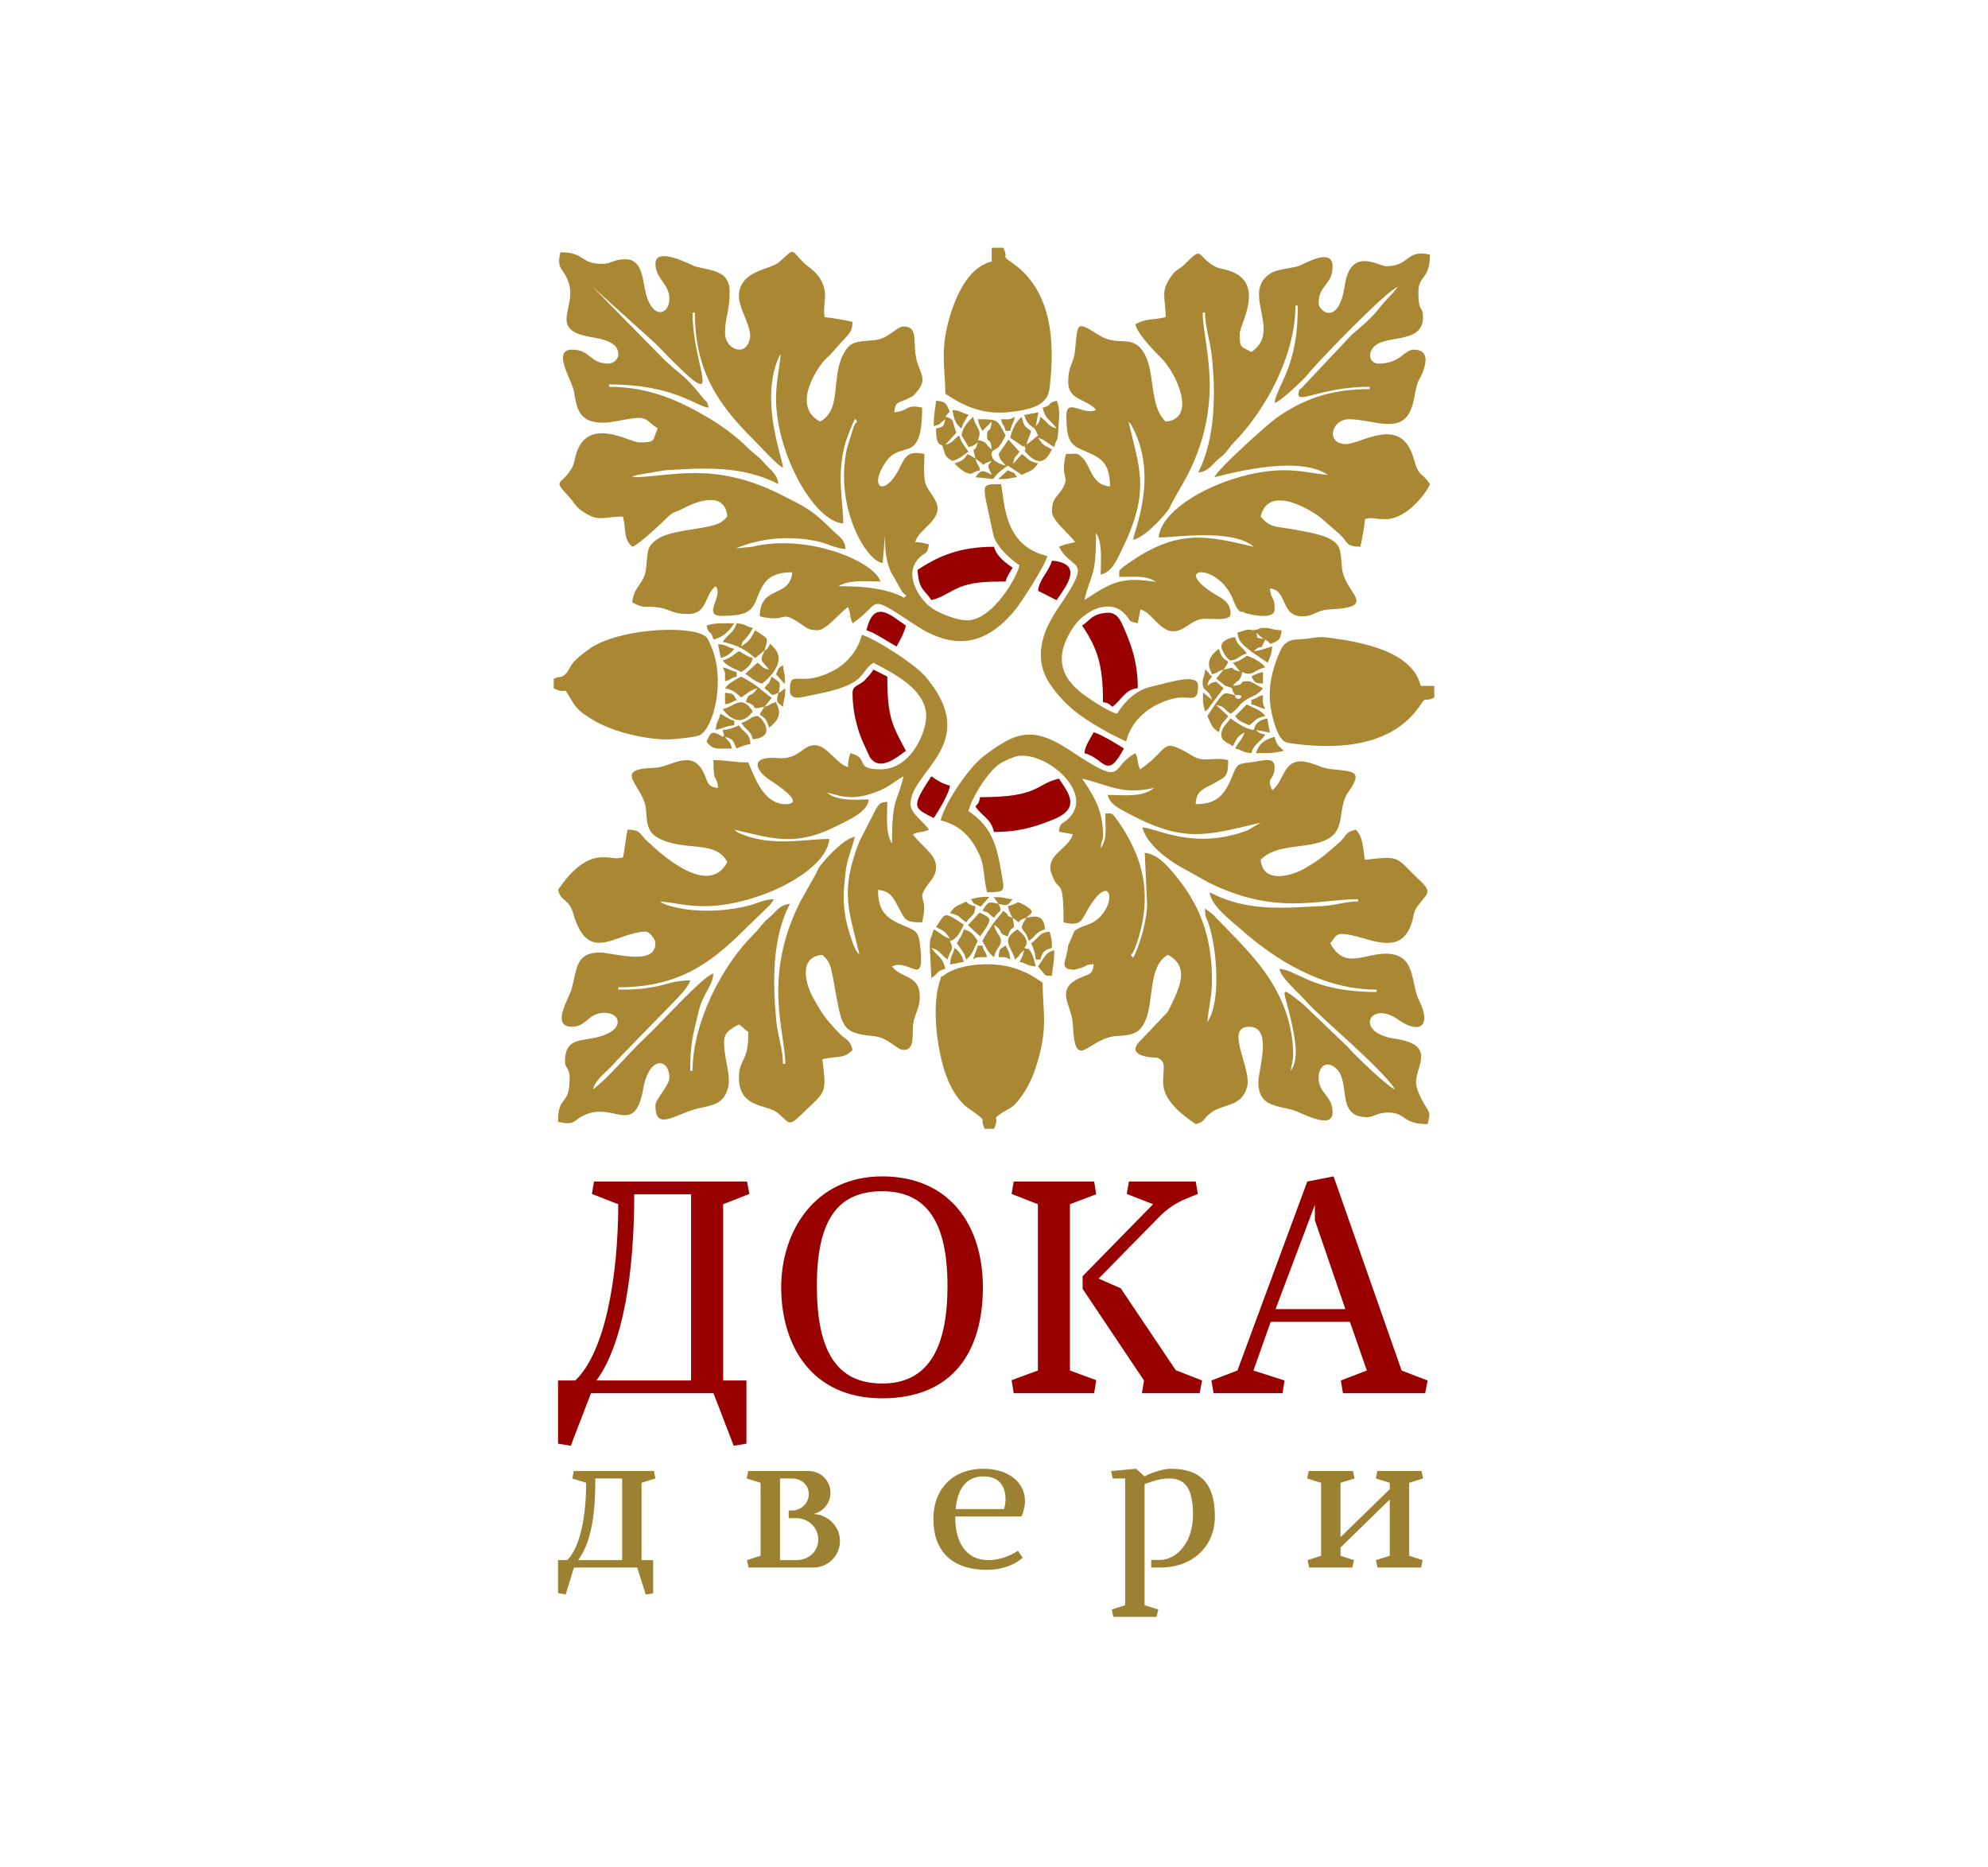 <?xml version="1.0" encoding="UTF-8"?> <svg xmlns="http://www.w3.org/2000/svg" width="837" height="786" viewBox="0 0 837 786" fill="none"><g clip-path="url(#clip0_3737_5769)"><mask id="mask0_3737_5769" style="mask-type:luminance" maskUnits="userSpaceOnUse" x="233" y="104" width="371" height="578"><path d="M604 104H233V681.111H604V104Z" fill="white"></path></mask><g mask="url(#mask0_3737_5769)"><path fill-rule="evenodd" clip-rule="evenodd" d="M274.239 143.087C276.844 145.362 279.053 147.885 281.576 150.408C305.996 174.976 291.585 155.256 291.585 131.611H292.558C292.558 155.701 301.99 169.865 316.714 184.573C319.633 187.475 326.954 195.588 329.658 197.022C329.575 193.081 319.946 169.238 327.63 151.068C328.223 149.683 328.157 149.93 328.685 149.188C328.19 155.091 326.723 161.027 326.723 167.738C326.723 190.509 342.47 219.414 355.034 220.453C355.034 210.807 351.984 200.6 355.991 186.255C356.353 184.985 359.668 176.263 360.08 176.362L360.904 177.499C359.915 178.621 360.509 177.516 359.354 179.857L356.584 188.811C351.176 213.923 364.994 236.497 371.639 237.057L372.611 225.334C372.611 232.045 372.958 235.54 374.953 240.569L379.9 249.292C381.515 251.172 382.472 250.232 380.427 251.699C379.421 250.99 380.543 251.567 378.547 250.644C378.284 250.529 377.459 250.182 377.162 250.083C369.924 247.297 361.102 246.819 353.089 246.819C354.111 246.159 352.726 246.736 355.067 245.862C359.717 244.147 365.604 244.856 370.666 244.856C368.456 236.628 340.293 224.509 316.928 230.181L309.822 230.89C320.474 226.422 332.412 225.498 343.756 227.84C348.62 228.846 351.407 230.808 356.024 231.187C355.661 227.015 353.583 226.257 350.896 223.619C341.992 214.896 340.59 214.187 328.372 208.07C300.044 193.906 282.203 200.93 266.192 200.93C267.231 200.27 265.796 200.848 268.187 199.99L279.894 198.028C295.625 197.039 312.575 195.851 327.696 203.849C327.333 199.347 324.068 197.797 321.859 195.043C319.765 192.422 317.258 191.02 314.768 188.481C310.613 184.276 304.034 179.33 298.725 176.197C287.298 169.436 274.206 162.857 256.431 162.857V161.868C283.951 161.868 293.003 171.184 298.411 171.646C297.488 168.2 297.867 169.947 295.823 167.392C287.99 157.597 287.694 158.9 280.092 151.876L249.439 120.712L274.239 143.087ZM260.339 149.188C260.339 151.595 257.651 153.096 256.431 153.096C247.922 153.096 248.912 147.226 240.816 147.226C232.192 147.226 240.849 160.153 241.673 164.918C242.63 170.508 243.289 175.125 248.153 177.054C252.82 178.917 258.294 177.549 263.438 176.625C272.87 174.96 271.188 176.576 276.926 180.418C274.486 185.513 276.531 186.288 269.127 186.288C265.269 186.288 248.186 175.356 242.86 190.278C241.805 193.197 242.052 195.01 240.436 197.616C235.869 204.92 232.456 201.342 239.942 209.62C241.92 211.813 242.135 213.165 245.103 215.193C252.226 220.074 253.281 217.518 262.284 217.518C263.9 224.46 262.334 226.554 266.192 230.214C268.517 229.588 277.751 221.079 280.092 218.721C283.951 214.814 283.242 216.43 287.974 213.923C293.844 210.807 305.32 206.767 306.227 217.518C304.727 219.101 303.638 220.173 300.934 221.013C294.734 222.943 282.582 223.355 277.306 226.686C271.782 230.132 272.903 232.473 271.93 239.86C271.122 246.06 266.753 246.885 266.192 253.645C272.112 256.778 270.644 254.733 277.668 255.838C282.137 256.531 282.879 258.526 289.623 258.526C298.148 258.526 296.4 250.446 301.346 246.819C304.793 250.941 295.377 259.4 303.919 259.334C312.922 259.251 316.186 258.08 318.264 253.002C320.869 246.621 322.337 240.949 333.566 240.949C332.642 252.046 319.896 246.159 319.896 259.515C330.565 262.054 328.57 257.767 334.159 260.801C339.254 263.571 339.106 265.369 344.3 265.369C347.845 265.369 353.979 257.619 356.996 255.607C358.349 258.427 357.59 259.614 358.942 262.434C371.738 253.859 364.054 249.127 385.473 263.241C401.418 273.745 414.609 272.047 427.008 257.289C429.861 253.892 440.002 238.195 440.958 234.122C422.21 229.753 423.133 211.186 421.435 203.849C412.383 203.849 413.669 203.387 417.428 221.525C418.516 226.785 418.714 227.527 421.517 231.105C423.48 233.594 426.662 236.299 429.234 238.03C428.014 243.306 418.566 259.795 408.376 261.131C403.775 261.725 395.663 258.311 392.53 256.184C386.578 252.144 379.932 241.031 387.55 234.402C390.386 231.929 390.139 233.644 391.161 229.241C388.869 228.697 388.276 228.335 385.308 228.269C386.792 222.679 396.471 219.134 394.476 212.357C393.585 209.339 390.815 206.602 389.875 204.178C388.556 200.765 389.216 195.291 389.216 191.169C379.125 188.811 381.153 195.901 375.118 202.562C370.6 207.592 366.642 203.733 372.974 194.466C379.553 184.87 388.243 196.198 388.243 171.646C381.285 170.013 382.884 173.064 376.519 173.591C376.932 168.661 378.465 169.815 382.406 167.754C385.044 166.386 383.923 167.276 385.753 165.248C391.376 159.048 386.363 156.872 385.44 149.056C384.648 142.46 386.066 137.464 380.427 137.464C377.36 137.464 374.227 142.79 367.698 143.285C360.212 143.862 357.837 143.812 355.051 149.188C349.758 159.345 354.556 172.586 345.273 177.499C332.626 170.805 344.96 153.788 347.449 151.348C348.801 150.012 349.593 149.419 350.846 147.918C356.865 140.746 358.827 140.597 358.942 135.519C356.007 134.826 350.384 133.82 347.235 133.556C346.279 129.038 348.323 125.147 346.74 120.382C344.943 114.99 340.59 112.632 339.188 111.346C332.329 105.064 335.478 103.86 327.96 110.39C324.217 113.654 311.108 113.852 311.108 124.768C311.108 128.346 313.927 133.903 314.851 136.706C315.543 138.816 316.17 140.844 315.642 142.939C313.713 150.639 305.254 146.797 305.254 140.399C305.254 133.012 307.2 131.545 307.2 122.822C307.2 113.77 299.615 114.067 292.525 112.121C291.47 111.824 275.954 103.349 275.954 111.099C275.954 117.331 281.824 119.524 281.824 125.757C281.824 132.567 274.898 134.694 272.013 123.844C270.446 117.941 270.677 109.153 263.274 109.153C258.162 109.153 257.618 111.099 253.496 111.099C244.048 111.099 246.537 106.218 235.935 106.218C234.138 113.918 237.271 112.302 239.497 119.294C242.778 129.583 230.939 138.717 248.186 141.801C253.364 142.724 260.339 143.812 260.339 149.188Z" fill="#AA8733"></path><path fill-rule="evenodd" clip-rule="evenodd" d="M536.643 169.684C539.265 168.992 549.191 159.478 550.312 157.977C554.187 152.899 584.131 121.998 588.385 120.877C586.324 123.928 583.818 125.758 581.13 129.237C577.585 133.837 573.43 137.317 569.258 140.796L548.334 163.006C547.097 164.424 547.262 163.155 546.767 165.199C545.432 170.822 555.886 162.858 576.662 162.858V163.831C559.035 163.831 547.806 168.695 537.204 176.115C534.302 178.127 513.559 196.578 511.25 200.931C512.47 200.898 545.728 190.675 559.084 199.958C552.802 199.43 547.971 197.996 540.534 197.996C518.736 197.996 488.974 212.44 487.819 226.307C495.075 226.307 518.967 222.498 527.854 230.215C509.107 225.845 496.839 222.515 476.92 235.92C469.698 240.768 471.462 239.927 471.215 242.911C475.634 242.911 480.251 242.433 484.142 243.653L486.814 245.022C472.996 242.994 469.022 244.329 456.573 252.673C459.409 240.553 461.454 243.884 461.454 224.361C464.339 228.912 463.416 236.2 463.416 241.939C468.214 240.817 470.11 236.052 472.996 230.034C484.373 206.29 479.608 196.726 475.123 177.5C476.145 178.671 476.294 178.819 477.102 180.402C487.655 201.293 477.398 223.537 477.085 227.296C481.801 226.192 488.034 219.431 491.002 215.82C493.162 213.198 491.991 214.32 493.541 211.533L500.203 199.645C516.114 167.821 506.369 144.984 506.369 131.611H507.342C507.342 137.135 509.403 143.533 510.014 148.463C512.058 164.968 511.679 185.266 504.424 198.968C508.991 198.589 510.376 195.308 513.212 193.131C516.939 190.295 516.609 189.29 519.775 186.025C532.867 172.57 545.415 149.568 545.415 128.676H546.404C546.404 137.547 545.547 144.671 543.601 151.266C540.98 160.17 536.989 165.48 536.643 169.684ZM583.504 112.089C580.553 112.089 568.632 103.663 566.191 120.152C563.602 137.613 555.177 131.051 555.177 127.704C555.177 119.871 561.047 120.135 561.047 112.089C561.047 103.778 548.515 111.544 546.437 112.122C542.464 113.226 537.517 113.177 534.252 115.551C522.875 123.812 539.792 139.559 526.865 148.199C521.984 145.627 521.984 146.418 521.984 140.4C521.984 136.542 532.917 119.459 517.994 114.133C515.076 113.078 513.262 113.325 510.657 111.709C503.533 107.257 506.6 103.481 498.752 111.297C496.278 113.77 495.322 113.16 493.079 116.359C488.397 123.037 490.754 124.884 490.754 133.557C485.099 134.876 482.939 133.903 478.058 136.492C478.355 139.988 486.154 148.034 489.04 150.887C495.091 156.872 504.275 176.362 490.754 177.5C483.846 170.937 486.401 157.252 481.966 149.189C476.92 140.037 471.149 146.451 462.69 141.109C452.731 134.827 453.885 135.849 452.55 148.084C451.989 153.228 449.747 153.739 449.747 160.896C449.747 168.794 458.123 168.052 461.454 172.619C456.111 175.175 448.889 167.112 448.955 175.192C449.021 184.821 450.472 187.212 455.452 189.355C462.756 192.505 467.324 193.939 467.324 204.839C459.475 204.179 459.426 196.512 455.847 192.868C453.308 190.295 453.391 191.169 448.774 191.169C446.218 201.821 450.538 199.958 447.488 205.432C445.13 209.653 442.904 209.357 442.904 215.573C442.904 219.118 450.654 225.252 452.665 228.269C450.34 228.813 447.768 229.292 445.839 230.215C451.544 241.015 460.662 233.859 445.427 256.168C438.65 266.078 434.791 277.489 442.327 288.404C449.169 298.314 457.117 303.228 467.604 309.015L474.15 312.231C476.393 302.601 484.983 296.319 494.118 294.109C500.945 292.461 504.424 296.715 504.424 288.8C504.424 283.21 492.783 287.299 485.115 289.014C478.042 290.597 473.87 295.099 470.242 300.507C466.78 299.699 459.327 294.703 456.573 292.708C445.69 284.859 444.058 275.559 452.088 263.803C456.524 257.339 467.373 251.37 473.87 258.823C476.343 261.659 474.628 261.412 479.031 262.434L480.152 256.614C485.725 258.114 489.056 268.073 496.476 265.353C499.972 264.083 501.819 261.428 505.611 260.703C508.876 260.06 518.093 261.956 518.093 258.526C518.093 253.052 514.185 251.964 510.475 249.556C493.145 238.344 513.064 236.811 519.181 252.557C522.034 259.911 523.172 256.696 523.666 257.834C523.815 258.197 536.643 261.742 536.643 256.581C536.643 250.513 535.126 253.102 534.681 247.792C542.315 248.435 538.902 259.516 548.35 259.516C553.346 259.516 554.088 256.845 560.057 256.581C581.081 255.591 565.812 249.705 564.987 238.971C564.394 231.336 564.559 229.11 558.969 226.439C555.49 224.79 548.729 223.652 544.03 222.828C536.478 221.492 534.862 222.234 530.773 217.519C534.203 202.794 554.171 216.117 556.924 218.722L564.212 225.103C567.692 228.368 566.274 230.067 572.754 230.215C573.446 227.28 574.452 221.657 574.716 218.508C578.591 217.683 578.08 218.623 583.504 218.59C593.134 218.524 601.527 205.811 602.054 203.849C598.361 198.358 597.471 201.26 595.212 193.131C590.001 174.433 573.083 186.981 566.735 186.981C557.996 186.965 560.486 176.527 567.873 176.527C579.382 176.527 591.864 184.524 595.162 168.662C595.789 165.628 596.168 163.171 597.009 160.747C597.025 160.747 605.27 147.226 595.212 147.226C591.271 147.226 589.44 153.096 580.569 153.096C576.909 153.096 576.101 149.749 577.503 147.276C581.658 139.905 599.119 145.874 599.119 133.557C599.119 128.182 597.174 132.436 597.174 122.823C597.174 115.947 602.054 117.662 602.054 107.208C591.881 104.833 593.81 112.089 583.504 112.089Z" fill="#AA8733"></path><path fill-rule="evenodd" clip-rule="evenodd" d="M464.389 351.276C464.389 340.657 459.871 334.226 455.6 327.845C466.648 330.418 472.468 334.87 485.874 331.753C481.026 335.958 472.402 334.688 466.334 334.688C467.357 338.481 470.374 339.948 473.82 341.844C498.537 355.365 507.804 351.754 530.773 346.395L525.216 349.627C502.808 358.036 487.654 348.902 480.976 348.357C482.559 355.085 491.15 361.697 496.74 364.813L508.628 371.475C537.039 385.672 554.979 378.615 571.781 378.615V379.587C566.01 379.587 562.201 381.302 556.149 381.533C541.425 382.143 525.43 384.221 509.304 375.696C509.766 381.368 518.406 387.683 522.215 391.08C536.973 404.222 556.875 416.687 579.596 416.687V417.677C552.505 417.677 546.635 408.575 538.589 407.915C539.743 412.219 546.108 417.248 550.081 421.799C555.852 428.394 580.883 448.94 587.396 458.668C584.51 457.91 570.297 444.224 567.329 440.679L548.35 422.541C537.517 414.099 540.699 416.308 543.865 430.95C545.497 438.453 546.833 446.021 543.469 450.869C543.717 447.818 544.442 447.39 544.442 444.026C544.442 428.906 538.012 416.44 531.202 407.47C525.282 399.671 517.73 392.432 510.673 385.062L507.342 382.522C507.441 387.007 507.639 385.326 508.81 388.854C512.421 399.638 514.185 421.931 508.315 430.357C508.81 424.569 510.277 419.49 510.277 412.796C510.277 393.537 504.786 380.28 494.003 367.55C491.134 364.187 487.143 359.52 481.966 359.092L482.939 380.577C482.939 389.975 477.58 403.628 476.92 403.183L476.096 402.045C477.085 400.924 476.491 402.029 477.646 399.687C477.745 399.489 478.717 396.851 478.717 396.851C483.334 382.836 483.318 369.727 476.904 356.338C475.733 353.865 474.084 350.748 472.369 348.193C467.505 340.97 468.346 342.735 465.361 342.487C465.361 349.677 466.301 352.974 463.416 357.146C463.746 353.123 464.389 354.953 464.389 351.276ZM407.766 341.515C409.052 335.991 415.944 324.811 420.973 321.53C422.639 320.458 427.041 318.529 428.509 318.315C441.238 316.451 462.097 335.051 448.873 345.521C446.778 347.187 446.135 346.709 445.872 350.155L451.692 351.276C450.109 357.195 440.315 359.933 442.524 367.204C445.624 377.46 447.784 367.204 447.784 388.376C455.567 390.19 455.221 387.387 458.716 381.731C468.132 366.528 470.539 381.368 460.942 387.865C458.106 389.794 455.171 389.794 452.385 391.987L449.73 398.154C449.318 400.776 449.549 400.017 448.971 402.342C448.394 404.601 446.333 408.476 452.451 408.278L455.122 407.569C458.552 406.332 456.424 406.299 460.481 405.953C460.085 410.817 458.156 409.976 453.935 412.103C444.157 416.984 451.329 423.283 451.692 431.33C452.682 452.402 458.106 436.82 470.259 436.227C476.97 435.913 479.938 434.99 482.279 429.697C485.824 421.634 483.384 406.464 491.727 402.045C501.109 407.008 496.542 415.879 492.848 423.679C491.249 427.092 491.496 426.02 489.122 428.724L480.515 437.777C475.106 442.773 479.525 444.768 485.313 445.263C487.176 445.427 487.226 445.197 488.232 445.856C490.441 447.307 489.963 449.17 489.847 451.825C489.782 453.177 489.633 455.403 489.749 456.706C490.309 463.714 497.993 469.666 503.434 473.327C507.26 472.304 506.303 471.529 509.041 469.155C514.564 464.357 522.512 466.665 525.035 457.745C527.228 450.061 515.273 432.319 525.892 432.319C536.066 432.319 529.8 450.292 529.8 455.75C529.8 465.692 537.187 465.429 544.492 467.424C547.509 468.248 561.046 476.08 561.046 468.446C561.046 461.042 555.176 460.647 555.176 453.787C555.176 449.484 557.831 447.043 561.013 448.791C570.016 453.721 561.162 470.392 575.689 470.392C578.228 470.392 579.844 468.446 584.477 468.446C592.046 468.446 590.281 473.327 601.065 473.327C602.351 467.819 602.021 469.023 599.334 464.34C598.179 462.345 596.184 458.256 596.184 455.75C596.184 448.626 604.923 439.953 587.264 437.348C569.802 434.776 576.777 420.909 588.533 429.235C597.619 435.666 602.895 432.22 597.487 421.255C594.239 414.659 595.772 404.238 587.346 402.029C576.694 399.226 566.834 409.96 560.074 397.165C561.97 394.988 562.184 393.257 564.954 393.257C574.353 393.257 589.391 404.337 594.387 388.524C595.36 385.474 594.948 384.089 596.976 381.352C600.686 376.372 603.225 375.811 598.015 370.931C587.412 361.021 590.496 360.147 574.716 362.027C573.726 357.773 574.188 352.546 570.808 349.33C565.944 350.468 567.131 351.935 563.701 354.903C557.617 360.147 556.1 361.746 549.158 365.753C543.568 368.969 531.614 372.151 530.773 362.027C537.616 354.805 550.84 357.773 559.084 353.238C566.752 349.017 563.009 340.047 567.659 333.501C574.155 324.383 569.802 324.861 560.189 323.822C556.248 323.393 553.676 321.464 549.587 320.771C540.04 319.156 540.963 328.851 535.654 332.726C532.834 327.021 536.643 328.868 536.643 322.965C536.643 318.166 530.921 320.508 526.832 320.953C521.259 321.546 520.847 321.728 519.148 325.982C515.883 334.144 512.965 338.596 503.434 338.596C503.566 332.709 506.815 332.281 511.217 329.758C515.867 327.103 517.104 327.482 517.104 320.046C510.673 318.545 507.012 321.233 502.231 318.364C487.918 309.74 493.03 315.215 480.004 323.937C478.652 321.118 479.41 319.931 478.058 317.111C466.714 323.113 474.711 332.066 450.736 316.122C435.022 305.668 427.882 307.828 414.032 318.496C407.733 323.344 397.724 338.233 396.042 345.422C402.72 346.972 407.387 351.012 410.519 356.338C415.087 364.088 413.504 366.825 415.565 375.696C423.645 375.696 422.837 374.954 421.798 368.606C419.819 356.585 417.989 348.374 407.766 341.515Z" fill="#AA8733"></path><path fill-rule="evenodd" clip-rule="evenodd" d="M358.942 335.661C362.982 335.661 368.292 333.864 371.342 332.429C375.58 330.45 376.618 328.884 380.427 326.872C377.756 338.365 375.547 335.249 375.547 355.184C372.661 350.633 373.585 343.345 373.585 337.607C370.171 337.903 370.221 338.497 368.803 340.641L361.861 354.194C353.452 375.663 357.425 382.984 361.877 402.045C360.855 400.891 360.707 400.726 359.899 399.143C359.272 397.906 359.388 398.005 358.794 396.34C355.612 387.403 354.523 380.181 355.645 370.881C355.859 369.1 356.007 366.396 356.436 364.418C357.343 360.163 358.992 356.223 359.915 352.265C355.199 353.353 348.967 360.114 345.999 363.725C343.839 366.347 345.009 365.225 343.459 368.012L336.798 379.901C320.886 411.724 330.631 434.561 330.631 447.934H329.658C329.658 441.981 327.416 435.831 326.872 430.225C325.256 413.703 325.041 394.84 332.577 380.577C328.075 380.939 326.525 384.221 323.772 386.414C321.15 388.508 319.748 391.014 317.209 393.504C304.1 406.431 291.585 430.538 291.585 450.869H290.596C290.596 440.563 291.552 436.441 293.531 428.411C294.603 424.058 294.801 422.788 296.763 418.946C298.379 415.797 300.044 413.719 300.374 409.861C295.79 411.081 277.042 432.088 271.222 437.348C265.417 442.624 255.194 454.925 249.605 458.668C250.808 454.117 256.711 450.358 259.778 446.4L282.912 422.673C285.369 420.018 289.788 415.863 290.596 412.796C284.017 412.796 280.736 414.511 275.706 415.467C269.952 416.539 266.984 416.687 260.339 416.687V415.714C284.825 415.714 298.56 406.316 313.301 391.558L323.211 381.945C324.299 380.906 323.887 381.352 324.629 380.428C325.651 379.159 325.206 379.653 325.75 378.614C321.018 378.73 319.287 380.56 312.493 381.962C302.88 383.924 291.371 384.171 281.956 381.401C280.34 380.923 281.478 381.352 279.796 380.643C278.411 380.049 278.658 380.115 277.916 379.587C284.198 380.115 289.03 381.549 296.466 381.549C318.347 381.549 348.027 367.072 349.181 353.238C339.255 353.238 325.651 356.486 312.889 351.457C310.432 350.484 310.811 350.781 309.146 349.33C325.025 353.024 334.753 356.552 351.803 348.044C357.524 345.191 365.357 341.795 365.785 336.634C360.492 336.634 352.578 337.508 348.208 333.715C351.902 334.573 354.309 335.661 358.942 335.661ZM281.824 453.787C281.824 457.019 275.954 462.807 275.954 465.511C275.954 476.789 284.528 468.743 294.586 466.566C300.72 465.247 304.513 464.472 306.326 458.717C307.876 453.771 305.7 448.379 305.057 442.229C304.348 435.485 305.419 434.347 311.108 431.346L312.757 432.616C315.84 435.617 315.016 433.292 315.016 436.227C315.016 447.027 311.108 445.873 311.108 453.787C311.108 466.451 322.584 465.049 326.921 468.248C332.313 472.255 331.422 475.124 337.358 469.32C347.911 458.981 348.06 461.174 346.246 445.988C352.825 444.455 355.249 445.972 358.942 442.08C357.854 437.414 356.321 438.156 353.303 435.023C347.021 428.444 346.246 426.877 342.519 420.43C339.255 414.758 335.825 402.919 346.246 402.045C348.422 404.106 349.131 405.03 349.939 408.113C350.632 410.718 350.863 412.73 351.39 415.467C354.507 431.857 353.88 435.023 367.681 436.26C374.294 436.853 377.41 442.08 380.427 442.08C385.292 442.08 383.956 435.963 384.451 431.461C384.945 426.894 387.254 424.948 387.254 419.622C387.254 410.29 379.29 412.054 375.547 406.926C383.198 403.249 389.744 417.133 387.27 397.164C386.644 392.053 385.127 391.707 380.856 389.909C373.782 386.925 369.677 384.336 369.677 374.707C375.398 375.185 376.305 378.598 378.515 382.489C381.169 387.139 380.79 388.376 388.243 388.376C391.063 376.24 385.753 380.082 389.909 373.503C391.739 370.601 394.097 369.265 394.097 364.945C394.097 359.553 387.237 355.629 384.335 351.276C387.155 349.924 388.342 350.682 391.162 349.33C389.068 346.197 383.346 342.471 383.346 338.596C383.346 324.514 413.322 313.269 389.909 285.172C384.863 279.137 367.253 268.337 362.85 267.314C361.366 273.696 356.584 279.285 351.308 282.138C336.386 290.251 332.577 280.934 332.577 290.745C332.577 295.56 338.43 293.301 342.223 292.592C365.719 288.239 361.267 283.358 367.731 279.038C376.173 283.507 389.216 289.921 389.941 300.704C390.387 307.234 384.104 323.937 370.666 323.937C359.305 323.937 366.461 319.09 357.97 317.111C357.425 319.403 357.063 319.996 356.997 322.964C352.231 321.695 348.274 313.912 343.196 313.764C337.754 313.615 336.501 319.931 327.548 319.189C315.873 318.216 317.506 324.003 324.151 328.472C325.651 329.461 340.145 338.596 330.631 338.596C320.639 338.596 316.813 324.415 315.016 321.019C308.486 321.019 306.013 320.046 300.374 320.046C300.374 331.159 301.792 325.355 302.32 331.753C297.192 331.324 298.23 328.851 295.856 324.547C290.827 315.38 282.121 323.08 275.822 323.278C256.431 323.871 271.535 330.615 272.046 341.514C272.376 348.242 273.266 351.21 278.576 353.551C289.425 358.333 301.363 353.815 306.227 362.999C298.527 377.526 279.499 360.856 272.293 353.964C268.996 350.831 269.738 349.446 264.247 349.33C263.373 353.04 263.158 357.344 262.285 361.037C258.41 361.862 258.921 360.922 253.496 360.955C245.565 361.004 239.085 368.54 234.946 374.707C236.38 380.049 239.365 377.922 241.41 384.864C247.84 406.745 259.481 392.284 272.046 392.284C273.101 392.284 275.954 395.136 275.954 397.164C275.954 407.008 258.113 401.072 252.523 401.072C242.481 401.072 242.993 407.618 240.651 416.522C239.711 420.068 231.648 432.319 240.816 432.319C247.115 432.319 247.461 426.449 254.485 426.449C258.789 426.449 261.246 429.103 259.481 432.286C258.377 434.314 254.716 435.88 251.93 436.606C244.411 438.552 237.881 436.919 237.881 446.961C237.881 449.863 239.827 449.566 239.827 453.787C239.827 466.451 234.946 460.35 234.946 472.337C242.96 474.217 241.063 471.266 247.263 469.007C259.168 464.67 267.215 478.224 270.809 458.421C273.382 444.257 281.824 445.609 281.824 453.787Z" fill="#AA8733"></path><path fill-rule="evenodd" clip-rule="evenodd" d="M604 293.68V288.8H598.146C594.7 274.042 572.819 270.316 559.793 268.535C555.836 268.007 554.319 268.353 550.856 268.832C549.125 269.079 548.004 269.062 546.388 269.26C545.778 269.343 542.678 268.996 540.254 271.915C539.759 272.509 538.819 274.487 538.556 275.097C535.686 281.792 533.807 289.195 534.912 297.357C535.39 300.935 537.138 307.927 539.215 310.631C540.913 312.824 541.59 312.725 545.415 313.22C565.35 315.775 586.571 313.582 597.767 297.209C600.966 292.543 599.037 296.055 604 293.68Z" fill="#AA8733"></path><path fill-rule="evenodd" clip-rule="evenodd" d="M422.408 104.272H417.527V110.126C408.59 112.22 403.462 122.377 400.544 131.232C395.399 146.847 398.004 154.283 398.004 165.776C406.001 171.135 414.081 174.762 425.227 173.493C434.395 172.438 440.991 170.558 441.848 163.748C444.404 143.384 442.673 121.949 425.936 110.505C421.27 107.306 424.782 109.236 422.408 104.272Z" fill="#AA8733"></path><path fill-rule="evenodd" clip-rule="evenodd" d="M414.592 475.272H418.5C421.254 469.534 416.752 471.925 422.276 468.314C424.947 466.582 426.151 466.549 428.443 463.746C431.411 460.119 434.016 455.568 435.731 450.522C441.634 433.094 438.996 426.943 438.996 413.769C434.808 410.949 432.417 409.35 426.678 407.536C418.187 404.832 403.907 405.673 397.658 410.487C395.3 412.301 396.949 409.383 395.613 413.323C392.019 423.909 394.64 444.801 399.373 455.354C403.924 465.511 408.31 466.764 411.657 469.419C415.318 472.337 412.482 470.87 414.592 475.272Z" fill="#AA8733"></path><path fill-rule="evenodd" clip-rule="evenodd" d="M418.5 350.303C429.053 350.303 435.731 348.176 443.497 345.043C455.254 340.277 449.862 333.863 445.839 327.845C435.731 330.203 437.891 335.66 412.646 335.66C412.02 338.348 412.168 337.853 410.684 339.568C413.652 343.971 417.148 344.498 418.5 350.303Z" fill="#990000"></path><path fill-rule="evenodd" clip-rule="evenodd" d="M386.281 239.976C386.99 248.566 388.82 247.726 392.134 252.672C397.328 251.469 400.544 248.303 405.655 246.67C410.866 244.988 416.109 244.856 423.381 244.856C424.057 242.334 425.079 241.328 426.316 239.003C423.265 236.958 419.572 234.205 418.5 230.214C404.056 230.214 394.921 234.205 386.281 239.976Z" fill="#990000"></path><path fill-rule="evenodd" clip-rule="evenodd" d="M455.6 263.406C461.998 272.953 464.389 279.796 464.389 295.626C467.076 296.252 466.582 296.104 468.297 297.588C471.957 295.131 473.606 290.217 479.031 289.772C479.031 279.483 476.689 272.525 473.474 265.055C471.858 261.312 470.374 257.602 465.906 258.014C459.541 258.608 459.294 260.949 455.6 263.406Z" fill="#990000"></path><path fill-rule="evenodd" clip-rule="evenodd" d="M358.942 291.718C358.942 298 360.146 303.689 361.745 308.454C362.619 311.093 363.509 312.857 364.614 315.33C364.713 315.545 366.065 318.579 366.148 318.694C370.534 325.52 378.531 318.051 381.4 316.138C375.497 304.992 373.584 301.908 373.584 284.892L367.747 281.924C366.972 283.078 367.054 282.979 366.082 284.216L363.74 286.755C361.481 288.668 358.942 288.783 358.942 291.718Z" fill="#990000"></path><path fill-rule="evenodd" clip-rule="evenodd" d="M417.527 199.958L417.808 200.238C417.791 200.221 417.428 200.057 417.527 199.958ZM425.326 195.077L425.623 195.357C425.607 195.341 425.244 195.159 425.326 195.077ZM407.766 188.234C410.651 187.459 409.349 187.838 411.674 186.288C410.107 192.109 409.118 186.354 410.684 193.115C404.435 188.927 409.843 192.95 401.896 195.077C402.803 196.297 405.408 198.474 406.743 198.985C409.744 200.156 408.607 198.935 412.647 197.995C411.674 194.384 411.657 196.742 410.684 193.115C416.752 197.188 411.311 195.753 417.527 194.088C416.175 196.099 416.126 194.994 416.192 196.924L417.527 199.958C413.982 198.078 413.306 197.352 410.684 200.93C423.1 201.953 413.982 202.992 424.354 196.05C426.332 197.369 428.245 198.639 430.224 199.958C433.901 197.995 434.709 198.573 437.05 195.077C432.466 194.005 433.406 193.296 430.224 191.169L426.53 195.291C427.272 191.499 427.338 193.016 429.234 190.196L424.584 185.085C423.035 187.278 421.781 189.19 420.446 191.169C421.402 194.731 421.485 193.214 423.381 196.05C420.611 195.308 418.467 194.137 417.906 192.785C416.422 189.289 419.193 189.636 420.413 188.251C421.715 186.767 422.424 185.151 423.381 183.353C420.759 178.407 420.38 177.071 417.066 176.692C415.153 176.477 413.603 176.527 411.674 176.527C412.267 179.083 412.548 179.396 413.619 181.408L417.527 177.5C417.049 183.254 415.565 179.528 415.565 183.353C415.565 187.179 417.049 183.469 417.527 189.207C414.526 187.014 416.159 186.47 412.63 185.464L411.674 185.299C413.784 180.896 410.866 180.484 409.711 175.538C408.491 176.428 406.001 179.33 405.424 181.127C404.386 184.343 404.517 182.117 407.766 188.234Z" fill="#AA8733"></path><path fill-rule="evenodd" clip-rule="evenodd" d="M520.039 292.708C520.22 292.51 524.128 292.51 522.083 294.06C521.044 294.851 519.461 293.268 520.039 292.708ZM510.277 283.919C513.888 282.946 511.53 282.93 515.158 281.957L512.058 285.717L515.471 288.437C517.005 289.361 515.883 288.652 516.988 289.08C520.632 290.531 517.136 288.371 520.039 292.708C514.531 291.422 515.768 290.35 508.315 301.496C510.277 305.173 509.7 305.981 513.196 308.323C514.267 303.739 514.976 304.679 517.104 301.496L512.008 296.83C515.916 297.588 515.059 298.495 518.093 300.507C519.907 299.303 519.626 299.485 521.226 297.803C522.38 296.583 521.539 297.242 522.594 296.236C526.172 292.807 528.877 293.697 531.746 289.773C525.942 286.986 527.36 286.838 524.919 286.838C521.094 286.838 524.804 288.322 519.066 288.8C521.193 285.881 521.572 287.464 522.677 284.397C522.726 284.298 522.776 283.985 522.809 283.903C522.825 283.82 522.875 283.491 522.891 283.408C522.908 283.342 522.891 283.078 522.974 282.946C527.376 285.057 527.788 282.138 532.735 280.984C531.35 279.104 527.492 276.796 524.919 276.103C522.809 277.522 522.05 278.346 519.066 279.038L522.149 282.781C516.164 281.38 521.918 280.391 515.158 281.957C519.346 275.708 515.323 281.116 513.196 273.168C506.303 278.231 509.881 282.254 510.277 283.919Z" fill="#AA8733"></path><path fill-rule="evenodd" clip-rule="evenodd" d="M438.996 171.646C440.265 177.071 442.228 176.494 444.866 180.418C441.073 179.412 441.222 177.681 438.023 175.537C437.396 178.242 437.561 177.747 436.077 179.445L437.198 173.625L431.229 174.713C432.417 179.099 434.791 179.594 435.583 180.484C435.896 180.847 436.737 182.694 437.05 183.353L432.169 187.261C432.878 184.227 433.422 184.425 434.115 181.407C431.295 179.511 431.114 179.379 430.224 175.537C427.701 177.384 426.151 180.847 425.326 184.326L430.273 187.706C432.895 188.943 430.042 186.074 431.625 188.531C432.565 189.982 429.647 188.465 433.291 191.894C439.474 197.731 441.98 190.608 442.904 189.207C439.408 187.36 439.293 187.673 437.05 184.326C439.886 185.084 440.859 186.634 443.876 188.234C444.833 184.145 445.278 186.832 445.591 180.632C445.839 175.851 446.515 172.141 444.866 168.711C440.133 169.964 443.728 170.376 438.996 171.646Z" fill="#AA8733"></path><path fill-rule="evenodd" clip-rule="evenodd" d="M418.5 403.018C419.423 399.094 421.435 398.467 421.435 396.192C421.435 393.916 419.423 393.29 418.5 389.365C422.952 392.35 419.737 393.009 424.354 394.246C426.003 388.063 427.965 393.537 426.316 386.43C431.378 389.827 426.448 387.947 432.169 386.43C428.047 392.581 431.543 390.206 433.142 396.192C436.341 394.048 436.193 392.317 439.985 391.311C439.507 385.54 436.786 385.358 432.169 386.43C433.488 384.633 436.753 384.254 431.526 381.236C427.355 378.829 429.152 380.428 424.354 381.55C424.964 384.122 425.244 384.419 426.316 386.43C422.474 385.029 426.2 386.282 422.408 383.495C420.825 385.87 419.555 386.809 417.692 389.53C416.027 391.987 414.971 393.636 413.619 396.192C415.004 398.797 416.192 401.336 418.5 403.018Z" fill="#AA8733"></path><path fill-rule="evenodd" clip-rule="evenodd" d="M392.134 411.807C395.152 409.795 394.311 408.888 398.004 407.915C396.735 402.474 394.773 403.051 392.134 399.127C395.927 400.133 395.778 401.864 398.977 404.008C400.049 399.358 401.995 400.429 399.95 396.192L401.22 395.714C403.611 394.296 404.6 391.657 405.804 389.365C397.213 383.611 398.219 384.171 394.097 390.338C397.592 392.185 397.708 391.872 399.95 395.219C397.114 394.46 396.141 392.91 393.124 391.311C392.481 394.015 391.92 394.164 391.557 396.307C391.475 396.851 391.442 397.989 391.425 398.253L392.134 411.807Z" fill="#AA8733"></path><path fill-rule="evenodd" clip-rule="evenodd" d="M393.123 179.445C396.685 178.489 395.168 178.423 398.004 176.527C397.097 179.89 397.46 179.528 394.096 180.418C394.096 188.531 396.124 186.585 396.866 187.871L397.889 191.251C398.812 192.966 399.554 193.164 400.923 194.087C403.907 193.296 405.49 191.713 407.766 190.196C406.249 187.92 404.649 186.338 403.858 183.353C400.84 185.381 401.681 186.272 398.004 187.261L402.654 182.149C400.643 177.087 401.945 176.84 398.944 175.702L398.004 175.537C400.098 172.404 400.313 174.4 399.076 171.547C398.136 169.354 396.998 168.958 394.096 168.711C393.766 172.718 393.123 174.02 393.123 179.445Z" fill="#AA8733"></path><path fill-rule="evenodd" clip-rule="evenodd" d="M523.946 307.35L524.227 307.63C524.21 307.614 523.848 307.449 523.946 307.35ZM514.185 309.296C514.185 312.066 516.988 312.791 519.066 314.176C520.913 310.681 520.599 310.565 523.946 308.323C523.188 311.159 521.638 312.132 520.039 315.149C523.65 316.007 522.759 316.765 526.865 317.111C527.904 313.236 530.476 312.659 532.735 309.296C530.031 308.669 530.526 308.834 528.827 307.35L534.648 308.471L533.56 302.502C531.68 302.931 531.103 302.964 529.586 304.234C528.844 304.844 529.009 304.761 528.497 305.586L527.854 307.35C524.21 307.037 520.599 304.151 518.093 302.469C516.774 304.431 514.185 306.41 514.185 309.296Z" fill="#AA8733"></path><path fill-rule="evenodd" clip-rule="evenodd" d="M364.796 265.369C368.127 266.26 374.228 270.481 377.492 272.196C378.96 269.426 380.625 266.771 381.4 263.407C375.299 259.334 367.978 251.749 364.796 265.369Z" fill="#990000"></path><path fill-rule="evenodd" clip-rule="evenodd" d="M437.05 248.765L444.849 252.706C448.279 247.561 457.002 237.256 442.904 236.068C441.733 240.504 437.446 244.065 437.05 248.765Z" fill="#990000"></path><path fill-rule="evenodd" clip-rule="evenodd" d="M393.124 344.45C395.053 341.564 399.686 334.045 399.95 330.78C396.553 329.989 394.608 328.521 392.134 326.873C383.049 340.443 385.044 340.179 393.124 344.45Z" fill="#990000"></path><path fill-rule="evenodd" clip-rule="evenodd" d="M528.827 266.341L531.96 269.062C527.673 268.188 530.146 268.848 528.827 266.341ZM521.011 266.341C521.374 270.711 523.963 271.865 527.294 274.701L533.708 279.038C534.73 276.894 535.406 275.196 535.654 272.195C532.504 272.937 531.383 273.86 527.854 274.157C532.422 270.183 529.767 275.542 532.735 269.276C535.818 271.338 533.906 271.585 536.709 270.365C538.918 269.408 539.314 268.287 539.561 265.369C535.357 265.27 534.912 264.181 531.729 264.429C526.486 264.857 534.351 263.835 530.146 264.759C529.932 264.808 529.668 264.94 529.47 264.989L527.541 265.369C527.459 265.369 527.195 265.286 527.096 265.27L526.074 265.121C523.798 265.171 523.221 265.83 521.011 266.341Z" fill="#AA8733"></path><path fill-rule="evenodd" clip-rule="evenodd" d="M456.573 317.111C465.13 319.386 465.938 328.818 473.177 315.149C470.671 313.483 463.399 309.097 460.481 308.322C459.129 310.895 456.837 313.945 456.573 317.111Z" fill="#990000"></path><path fill-rule="evenodd" clip-rule="evenodd" d="M431.196 400.1C430.586 402.672 430.306 402.969 429.234 404.98C432.862 405.821 431.971 406.596 436.077 406.926C435.649 405.096 434.956 402.309 434.115 401.007C432.285 398.137 433.703 400.182 432.021 399.391L431.196 399.127C431.196 399.127 434.906 396.175 428.261 391.311C420.973 396.192 426.035 398.632 427.289 404.007C430.405 401.716 428.08 402.375 431.196 400.1Z" fill="#AA8733"></path><path fill-rule="evenodd" clip-rule="evenodd" d="M507.342 288.799L507.639 289.079C507.623 289.063 507.243 288.898 507.342 288.799ZM506.369 287.826C506.369 291.388 509.008 289.92 510.277 294.652L506.518 291.553C506.369 296.334 506.551 296.087 507.342 299.533C508.81 298.461 508.233 299.072 509.288 297.571L515.158 289.772L512.025 287.051C509.337 287.612 510.64 287.232 508.315 288.799C509.09 285.913 508.711 287.216 510.277 284.891C510.129 284.71 509.915 284.199 509.832 284.347C509.667 284.759 509.123 283.506 508.925 283.308C507.507 281.923 508.579 282.863 507.342 281.956C507.012 285.979 506.369 284.149 506.369 287.826Z" fill="#AA8733"></path><path fill-rule="evenodd" clip-rule="evenodd" d="M514.185 272.195C514.185 273.679 516.906 278.066 518.093 278.066C520.929 278.066 521.655 276.004 524.919 275.13C522.776 271.932 521.044 272.097 520.039 268.288C517.45 268.502 514.185 269.871 514.185 272.195Z" fill="#AA8733"></path><path fill-rule="evenodd" clip-rule="evenodd" d="M438.023 404.007C438.88 400.825 439.721 399.968 442.904 399.127C442.904 395.268 442.607 395.153 441.931 392.284C437.149 392.679 437.743 394.741 434.115 397.164C435.154 399.308 435.83 401.006 436.077 404.007H438.023Z" fill="#AA8733"></path><path fill-rule="evenodd" clip-rule="evenodd" d="M406.776 404.007C409.497 402.012 410.025 399.292 411.674 396.192C410.041 393.768 409.002 392.168 405.804 391.311C405.128 393.834 404.105 394.84 402.885 397.165C404.402 399.44 405.985 401.007 406.776 404.007Z" fill="#AA8733"></path><path fill-rule="evenodd" clip-rule="evenodd" d="M520.039 301.496C522.001 304.168 522.924 303.821 525.892 305.388C529.074 303.261 528.151 302.552 532.735 301.496C530.74 298.776 528.019 298.248 524.919 296.599L520.039 301.496Z" fill="#AA8733"></path><path fill-rule="evenodd" clip-rule="evenodd" d="M406.776 388.376C409.101 384.914 410.305 386.249 410.684 381.55C408.87 381.121 410.256 381.715 408.442 380.874C407.057 380.231 407.535 380.247 406.776 379.588C403.099 381.55 402.291 380.973 399.95 384.469C404.534 385.54 403.594 386.249 406.776 388.376Z" fill="#AA8733"></path><path fill-rule="evenodd" clip-rule="evenodd" d="M412.646 394.246C413.586 392.828 416.554 389.134 416.554 387.403C416.554 385.82 413.883 385.127 412.416 384.253L407.535 389.579L412.646 394.246Z" fill="#AA8733"></path><path fill-rule="evenodd" clip-rule="evenodd" d="M528.827 317.111C534.499 317.111 536.033 317.177 540.534 316.139C537.665 313.401 537.5 313.533 536.643 310.269C532.653 311.208 529.849 313.237 528.827 317.111Z" fill="#AA8733"></path><path fill-rule="evenodd" clip-rule="evenodd" d="M420.446 380.577C415.796 379.489 416.208 379.637 413.619 383.496C417.197 384.452 415.664 384.534 418.5 386.431C420.94 382.787 422.21 384.37 420.446 380.577C424.073 381.336 424.09 381.649 426.316 378.615C422.556 378.302 423.166 377.642 418.352 377.758L420.446 380.577Z" fill="#AA8733"></path><path fill-rule="evenodd" clip-rule="evenodd" d="M443.876 400.1C440.694 400.957 440.645 401.551 437.05 406.926L437.924 408.014C440.941 411.741 439.804 410.57 442.904 410.834C443.233 406.827 443.876 405.524 443.876 400.1Z" fill="#AA8733"></path><path fill-rule="evenodd" clip-rule="evenodd" d="M404.831 180.418C405.507 177.896 406.529 176.89 407.766 174.565C404.138 173.724 405.029 172.949 400.923 172.619C401.83 176.461 402.061 178.39 404.831 180.418Z" fill="#AA8733"></path><path fill-rule="evenodd" clip-rule="evenodd" d="M405.804 404.98C405.078 402.243 403.874 400.561 401.896 399.126C401.055 402.738 400.296 401.847 399.983 406.101L405.804 404.98Z" fill="#AA8733"></path><path fill-rule="evenodd" clip-rule="evenodd" d="M526.865 294.653V296.598C529.899 297.307 529.701 297.852 532.735 298.561C531.432 295.84 531.746 296.664 531.746 292.707C528.25 293.63 530.46 293.597 526.865 294.653Z" fill="#AA8733"></path><path fill-rule="evenodd" clip-rule="evenodd" d="M421.435 176.527C422.391 180.138 422.408 177.78 423.381 181.408H425.326C426.035 178.374 426.58 178.572 427.289 175.538C424.568 176.84 425.392 176.527 421.435 176.527Z" fill="#AA8733"></path><path fill-rule="evenodd" clip-rule="evenodd" d="M409.711 404.008C410.816 402.771 413.24 403.018 415.565 403.018C414.609 399.407 414.592 401.765 413.619 398.138H411.674C410.965 401.172 410.42 400.974 409.711 404.008Z" fill="#AA8733"></path><path fill-rule="evenodd" clip-rule="evenodd" d="M416.554 377.642C411.937 377.642 412.185 377.823 408.739 378.614C410.816 381.467 409.365 379.818 412.861 381.764L416.554 377.642Z" fill="#AA8733"></path><path fill-rule="evenodd" clip-rule="evenodd" d="M420.446 403.018C424.288 403.117 422.738 402.755 425.327 404.008C425.063 400.693 424.585 400.43 423.381 398.138C420.842 399.836 420.776 399.144 420.446 403.018Z" fill="#AA8733"></path><path fill-rule="evenodd" clip-rule="evenodd" d="M526.865 284.891C528.563 287.431 527.871 287.497 531.746 287.827V282.946C529.404 283.49 528.662 283.82 526.865 284.891Z" fill="#AA8733"></path><path fill-rule="evenodd" clip-rule="evenodd" d="M233 285.865V289.773C240.107 293.186 236.05 287.25 240.997 295.428C243.207 299.089 245.268 300.276 248.598 302.486C256.777 307.894 271.947 311.588 281.807 311.324C284.396 311.241 293.02 310.384 294.701 309.493C300.506 306.41 305.765 285.914 299.137 271.47C297.95 268.898 297.95 268.205 295.658 267.15C287.248 263.259 259.778 265.122 248.45 273.004C238.771 279.748 240.519 281.33 238.425 283.474C235.952 285.997 236.38 284.249 233 285.865Z" fill="#AA8733"></path><path fill-rule="evenodd" clip-rule="evenodd" d="M323.805 281.956L324.085 282.253C324.069 282.237 323.706 282.055 323.805 281.956ZM304.265 270.249C310.234 271.634 313.417 273.151 317.935 277.076L321.694 273.992C321.892 274.982 320.128 276.532 320.837 278.329C321.018 278.824 322.997 280.769 323.805 281.956C320.227 281 321.744 280.934 318.924 279.038L313.812 283.688C316.302 285.436 317.885 287.019 320.87 287.826C323.673 285.765 331.324 278.543 325.965 272.855C322.815 269.54 325.503 271.47 321.843 274.157C323.277 268.172 324.283 269.606 317.935 265.369C316.005 269.013 315.494 269.92 312.081 272.195C312.939 268.98 312.262 271.074 314.241 268.502C315.94 266.325 315.593 266.968 316.962 264.396C313.351 263.538 314.241 262.78 310.135 262.434C309.097 266.308 306.524 266.886 304.265 270.249Z" fill="#AA8733"></path><path fill-rule="evenodd" clip-rule="evenodd" d="M305.254 289.772C308.898 290.63 309.673 291.586 312.08 293.68C314.356 292.163 315.922 290.564 318.923 289.772C315.922 294.224 315.263 291.009 314.026 295.626C320.209 297.275 314.735 299.237 321.842 297.588C317.654 303.837 321.677 298.429 323.804 306.377C330.696 301.315 327.118 297.291 326.723 295.626C323.111 296.599 325.469 296.615 321.842 297.588L324.942 293.829C320.045 290.481 319.748 288.948 312.08 284.892C309.475 286.277 306.936 287.464 305.254 289.772Z" fill="#AA8733"></path><path fill-rule="evenodd" clip-rule="evenodd" d="M304.265 307.35C305.386 312.033 304.941 308.867 304.265 310.268C299.055 306.789 299.055 309.18 297.439 312.231C300.176 315.974 302.072 315.149 308.173 315.149C307.217 311.588 307.151 313.104 305.254 310.268C309.179 311.324 308.42 311.934 310.135 315.149C312.064 314.226 313.614 313.764 315.989 313.203C315.593 308.422 313.532 309.015 311.108 305.388C308.964 306.426 307.266 307.103 304.265 307.35Z" fill="#AA8733"></path><path fill-rule="evenodd" clip-rule="evenodd" d="M312.081 304.414C314.224 307.613 315.956 307.465 316.961 311.257C327.712 310.35 320.243 301.496 318.924 301.496C316.071 301.496 315.362 303.54 312.081 304.414Z" fill="#AA8733"></path><path fill-rule="evenodd" clip-rule="evenodd" d="M304.265 298.561C307.662 303.178 312.427 305.734 316.962 299.534C312.098 292.262 309.723 297.292 304.265 298.561Z" fill="#AA8733"></path><path fill-rule="evenodd" clip-rule="evenodd" d="M304.265 278.065C306.261 280.769 308.981 281.297 312.081 282.946C314.505 281.313 316.104 280.275 316.962 277.076C314.439 276.4 313.433 275.377 311.108 274.157C308.833 275.674 307.266 277.257 304.265 278.065Z" fill="#AA8733"></path><path fill-rule="evenodd" clip-rule="evenodd" d="M297.439 263.406C298.692 268.139 299.104 264.544 300.374 269.276C304.694 268.254 307.035 265.599 309.146 262.434C304.826 262.434 300.489 262.236 297.439 263.406Z" fill="#AA8733"></path><path fill-rule="evenodd" clip-rule="evenodd" d="M321.842 289.772C325.486 292.213 323.903 293.482 327.695 291.718C326.937 295.346 326.624 295.362 329.658 297.588C329.971 293.829 330.63 294.439 330.63 289.772L327.827 291.866C328.784 287.068 328.635 287.48 324.777 284.892C323.821 288.47 323.738 286.936 321.842 289.772Z" fill="#AA8733"></path><path fill-rule="evenodd" clip-rule="evenodd" d="M301.347 307.349C304.496 306.607 305.634 305.684 309.146 305.387V303.441C306.623 302.765 305.617 301.743 303.292 300.506C302.452 304.134 301.677 303.243 301.347 307.349Z" fill="#AA8733"></path><path fill-rule="evenodd" clip-rule="evenodd" d="M303.441 277.043C306.029 276.35 307.711 275.147 309.146 273.168C305.535 272.327 306.425 271.568 302.319 271.222L303.441 277.043Z" fill="#AA8733"></path><path fill-rule="evenodd" clip-rule="evenodd" d="M305.255 286.837C308.866 285.881 306.508 285.864 310.135 284.891V282.946C307.101 282.237 307.299 281.692 304.265 280.983C305.568 283.704 305.255 282.88 305.255 286.837Z" fill="#AA8733"></path><path fill-rule="evenodd" clip-rule="evenodd" d="M305.254 296.599C307.81 296.005 308.123 295.725 310.135 294.653C308.436 292.114 309.129 292.048 305.254 291.718V296.599Z" fill="#AA8733"></path><path fill-rule="evenodd" clip-rule="evenodd" d="M326.723 283.919L330.416 288.041C330.63 283.161 329.971 283.771 329.658 280.011C326.953 281.99 328.338 280.654 326.723 283.919Z" fill="#AA8733"></path><path fill-rule="evenodd" clip-rule="evenodd" d="M420.231 201.689C425.112 201.903 424.502 201.243 428.262 200.93C426.184 198.078 427.635 199.726 424.354 197.995L420.231 201.689Z" fill="#AA8733"></path><path d="M304.463 581.263V507.047L315.527 502.71L314.521 497.5H250.099L249.209 502.71L260.289 507.047C260.289 536.826 254.947 569.161 242.201 581.263H234.946V607.86L240.305 608.75L248.83 586.606H300.39L308.915 608.75L314.258 607.86V581.263H304.463ZM290.959 581.263H251.122C262.449 565.846 267.033 535.688 267.033 502.842H290.959V581.263ZM371.424 495.323C343.031 495.323 328.9 518.49 328.9 542.053C328.9 565.599 340.986 588.766 371.424 588.766C401.714 588.766 413.817 568.402 413.817 542.053C413.817 515.704 399.686 495.323 371.424 495.323ZM371.424 501.573C390.387 501.573 398.911 514.929 398.911 541.41C398.911 567.759 390.766 582.533 371.424 582.533C352.067 582.533 343.921 568.534 343.921 541.41C343.921 514.17 352.33 501.573 371.424 501.573ZM450.472 507.047L461.552 502.842L460.662 497.5H426.794L425.903 502.71L436.984 507.047V577.059L425.903 581.131L426.794 586.606H460.662L461.552 581.131L450.472 577.059V507.047ZM480.762 586.606H505.083L506.105 581.263L495.025 576.927L471.858 542.432L462.558 538.359L488.034 512.389C491.711 508.696 495.404 506.272 500.252 504.376L504.325 502.71L503.434 497.5H475.288L474.397 502.71L485.478 507.047L455.814 537.337V542.679L481.652 581.263L480.762 586.606ZM550.395 497.5L520.995 577.059L510.046 581.263L510.937 586.606H539.957L540.847 581.263L527.739 577.059L534.994 556.563H568.351L575.474 577.059L564.526 581.263L565.432 586.606H600.043L601.065 581.263L590.116 577.059L561.475 495.323L550.395 497.5ZM553.593 507.294V513.791L566.438 551.221H537.039L553.593 507.294Z" fill="#990000"></path><path d="M270.117 656.897V624.348L275.954 622.518L275.344 619.385H241.574L240.964 622.518L246.785 624.348C246.785 637.754 244.444 651.423 238.788 656.897H234.946V670.748L238.178 671.358L241.657 660.03H268.286L271.865 671.358L274.997 670.913V656.897H270.117ZM261.938 656.897H243.405C248.533 650.021 250.627 638.875 250.627 624.249V622.518H261.938V656.897ZM332.066 639.221H335.297C340.343 639.221 344.515 643.146 344.515 648.29C344.515 653.336 340.343 656.897 335.297 656.897H328.405V622.518H333.286C337.292 622.518 340.508 625.041 340.508 629.048C340.508 633.054 337.292 636.006 333.286 636.006H332.066V639.221ZM342.421 660.03C348.604 660.03 353.649 655.067 353.649 648.884C353.649 642.717 348.604 637.655 342.421 637.49C346.609 636.534 349.659 632.873 349.659 628.52C349.659 623.474 345.57 619.385 340.425 619.385H315L314.389 622.518L320.226 624.348V655.067L314.488 656.897L315.181 660.03H342.421ZM402.374 635.396C403.066 627.3 406.545 621.644 414.031 621.644C420.05 621.644 423.348 625.041 423.348 631.389C423.348 632.609 423.084 634.275 422.738 635.396H402.374ZM416.126 656.897C406.727 656.897 402.192 649.411 402.192 638.974V638.529H430.059C430.751 637.045 431.543 634.439 431.543 632.098C431.543 623.738 424.139 618.429 414.031 618.429C401.846 618.429 392.975 626.261 392.975 639.666C392.975 652.544 400.197 660.987 415.598 660.987C421.27 660.987 426.827 659.255 430.57 655.859L428.575 652.989C425.013 655.248 420.742 656.897 416.126 656.897ZM484.686 660.03H488.512C501.835 660.03 511.497 651.423 511.497 638.446C511.497 625.041 505.759 618.429 492.964 618.429C489.386 618.429 484.423 620.259 481.9 621.644L478.338 618.429L467.802 619.385L468.494 622.518H473.721V675.876L468.066 677.706L468.758 680.839H486.945L487.654 677.706L481.9 675.876V624.859C485.824 623.474 488.776 622.518 492.172 622.518C498.537 622.518 502.28 625.997 502.28 637.836C502.28 649.675 495.223 656.815 488.347 656.815H484.686V660.03ZM564.394 651.588L585.12 631.389V655.067L579.283 656.897L579.976 660.03H598.344L598.954 656.897L593.299 655.067V624.348L599.136 622.518L598.526 619.385H579.893L579.283 622.518L585.12 624.348V627.036L564.394 647.235V624.348L570.313 622.518L569.621 619.385H550.988L550.378 622.518L556.215 624.348V655.067L550.559 656.897L551.17 660.03H569.357L570.049 656.897L564.394 655.067V651.588Z" fill="#9D8133"></path></g></g><defs><clipPath id="clip0_3737_5769"><rect width="371" height="577.111" fill="white" transform="translate(233 104)"></rect></clipPath></defs></svg> 